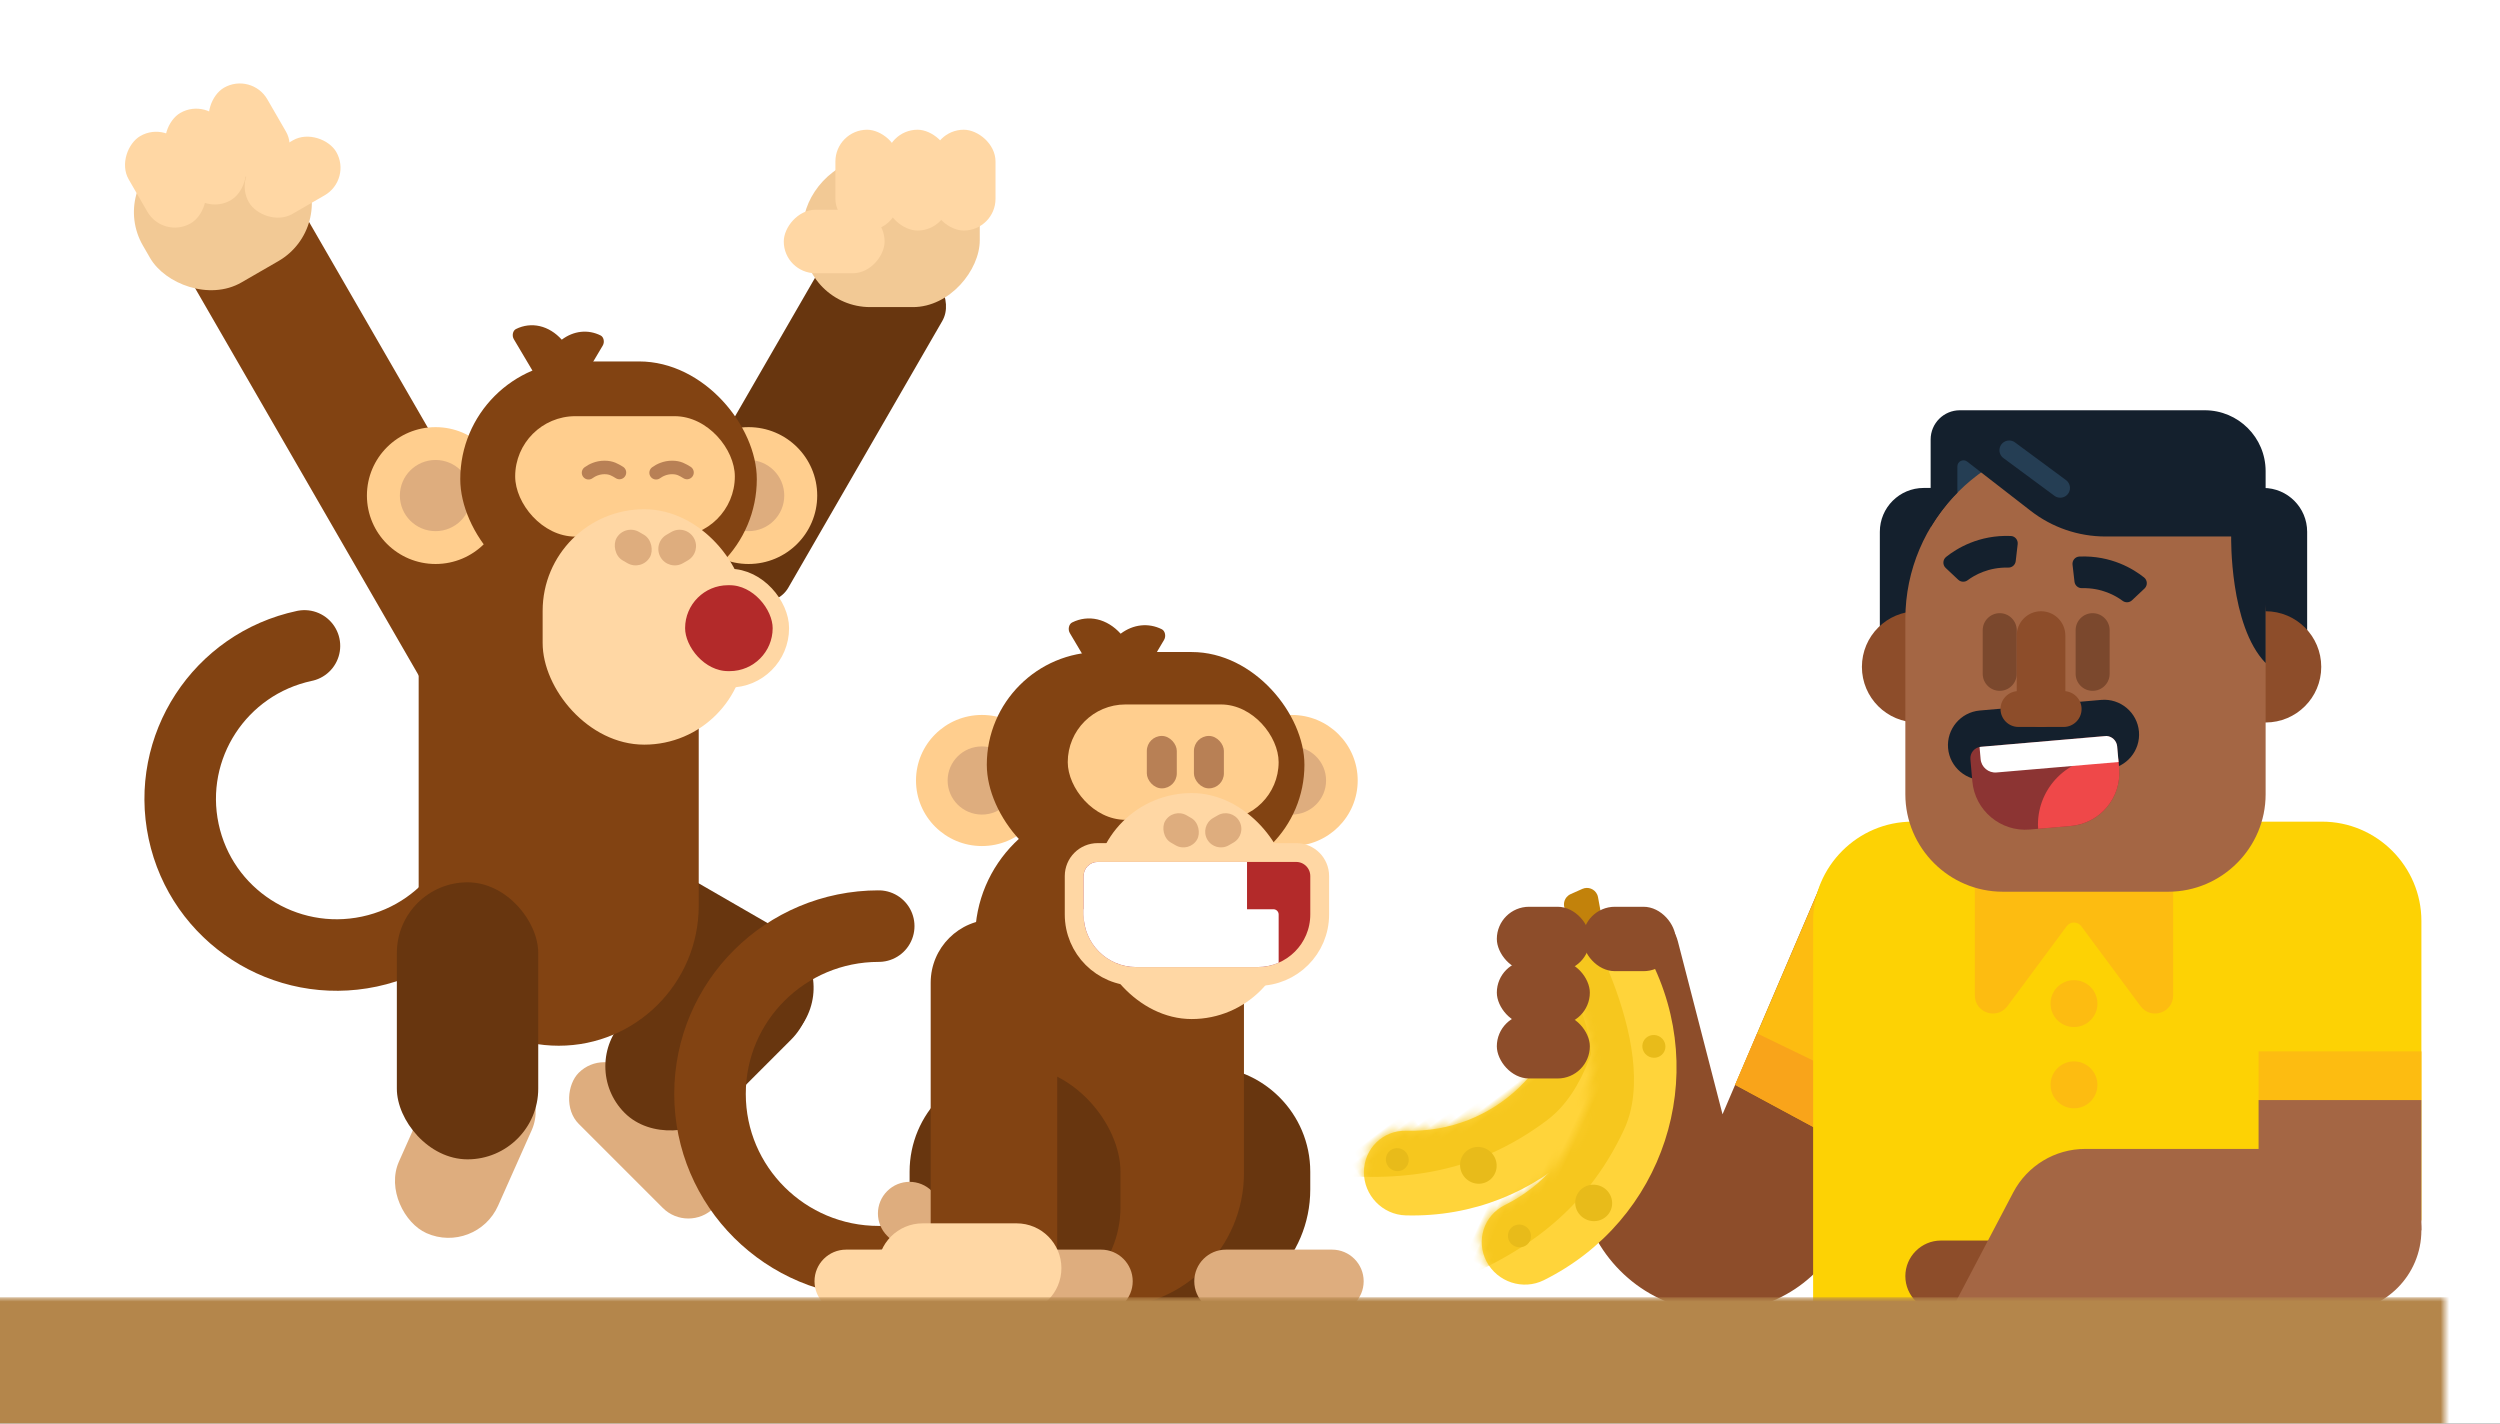<svg xmlns="http://www.w3.org/2000/svg" xmlns:xlink="http://www.w3.org/1999/xlink" width="288" height="164" viewBox="0 0 288 164">
  <rect x="0" y="0" width="288" height="164" fill="#333333" stroke="none"/>
  <defs>
    <rect id="exp_want_some_bananas-a" width="288" height="164"/>
    <path id="exp_want_some_bananas-c" d="M0.926,2.359 L1.896,1.243 C2.366,0.702 3.185,0.645 3.726,1.115 C3.805,1.184 3.875,1.262 3.936,1.347 C5.382,3.403 6.359,4.724 6.868,5.312 C7.335,5.851 8.052,6.517 9.021,7.31 L9.021,7.31 C9.526,7.724 9.6,8.469 9.186,8.974 C9.171,8.993 9.155,9.011 9.139,9.029 C8.724,9.476 8.025,9.503 7.578,9.088 C7.541,9.053 7.506,9.016 7.474,8.977 C6.357,7.611 5.634,6.803 5.304,6.554 C4.967,6.3 3.635,5.569 1.307,4.361 C0.672,4.031 0.424,3.248 0.754,2.613 C0.801,2.522 0.859,2.437 0.926,2.359 Z"/>
    <path id="exp_want_some_bananas-e" d="M12.976,39.988 C22.615,27.904 20.514,10.5 8.253,1.117 C6.115,-0.519 3.027,-0.148 1.356,1.947 C-0.314,4.041 0.065,7.065 2.203,8.701 C10.172,14.799 11.542,26.152 5.232,34.062 C3.562,36.156 3.941,39.181 6.079,40.817 C8.217,42.453 11.305,42.082 12.976,39.988 Z"/>
    <path id="exp_want_some_bananas-g" d="M12.976,39.988 C22.615,27.904 20.514,10.5 8.253,1.117 C6.115,-0.519 3.027,-0.148 1.356,1.947 C-0.314,4.041 0.065,7.065 2.203,8.701 C10.172,14.799 11.542,26.152 5.232,34.062 C3.562,36.156 3.941,39.181 6.079,40.817 C8.217,42.453 11.305,42.082 12.976,39.988 Z"/>
  </defs>
  <g fill="none" fill-rule="evenodd">
    <mask id="exp_want_some_bananas-b" fill="#fff">
      <use xlink:href="#exp_want_some_bananas-a"/>
    </mask>
    <use fill="#FFF" xlink:href="#exp_want_some_bananas-a"/>
    <g mask="url(#exp_want_some_bananas-b)">
      <g transform="translate(9.599 4.721)">
        <g transform="translate(138.193 42.092)">
          <g transform="translate(0 47.292)">
            <path fill="#8D4D2A" fill-rule="nonzero" d="M64.498,6.787 C63.519,6.368 62.386,6.822 61.967,7.801 L50.643,34.261 L45.498,14.339 C44.956,12.243 43.065,10.779 40.9,10.779 L39.201,10.78 C33.297,10.78 28.466,15.61 28.466,21.515 L28.466,26.017 C28.466,26.017 28.467,26.019 28.468,26.02 L29.716,26.02 L34.544,44.714 C36.266,51.381 41.955,56.387 48.818,56.949 C49.282,56.987 49.741,57.005 50.198,57.005 C56.628,57.005 62.299,53.29 64.87,47.28 L79.46,13.188 L64.498,6.787 Z"/>
            <g transform="rotate(25 9.038 47.844)">
              <g transform="translate(13.5)">
                <mask id="exp_want_some_bananas-d" fill="#fff">
                  <use xlink:href="#exp_want_some_bananas-c"/>
                </mask>
                <use fill="#C2820B" xlink:href="#exp_want_some_bananas-c"/>
                <polygon fill="#FFD43A" points="4.282 4.283 8.004 4.348 9.139 8.68 4.766 8.124" mask="url(#exp_want_some_bananas-d)"/>
              </g>
              <g transform="rotate(28 5.446 41.486)">
                <g transform="translate(.152 .182)">
                  <mask id="exp_want_some_bananas-f" fill="#fff">
                    <use xlink:href="#exp_want_some_bananas-e"/>
                  </mask>
                  <use fill="#FFD43A" fill-rule="nonzero" xlink:href="#exp_want_some_bananas-e"/>
                  <path fill="#F6C71E" d="M-3.337,-1.5 C-2.669,-1.5 14.02,9.615 14.02,20.338 C14.02,31.061 9.346,38.907 1.869,46.361 C-5.608,53.815 -4.139,33.022 -4.139,33.022 L-6.676,6.085 C-6.676,6.085 -4.005,-1.5 -3.337,-1.5 Z" mask="url(#exp_want_some_bananas-f)"/>
                </g>
                <ellipse cx="13.562" cy="30.015" fill="#E8BB1A" rx="2.136" ry="2.092"/>
                <ellipse cx="7.42" cy="37.077" fill="#E8BB1A" rx="1.335" ry="1.308"/>
                <ellipse cx="12.226" cy="10.4" fill="#E8BB1A" rx="1.335" ry="1.308"/>
              </g>
              <g transform="translate(17.448 3.985)">
                <mask id="exp_want_some_bananas-h" fill="#fff">
                  <use xlink:href="#exp_want_some_bananas-g"/>
                </mask>
                <use fill="#FFD43A" fill-rule="nonzero" xlink:href="#exp_want_some_bananas-g"/>
                <path fill="#F6C71E" d="M-3.337,-1.5 C-2.669,-1.5 14.02,9.615 14.02,20.338 C14.02,31.061 9.346,38.907 1.869,46.361 C-5.608,53.815 -4.139,33.022 -4.139,33.022 L-6.676,6.085 C-6.676,6.085 -4.005,-1.5 -3.337,-1.5 Z" mask="url(#exp_want_some_bananas-h)"/>
              </g>
              <ellipse cx="31.867" cy="33.477" fill="#E8BB1A" rx="2.136" ry="2.092"/>
              <ellipse cx="25.726" cy="40.538" fill="#E8BB1A" rx="1.335" ry="1.308"/>
              <ellipse cx="30.532" cy="14.203" fill="#E8BB1A" rx="1.335" ry="1.308"/>
            </g>
            <rect width="10.714" height="7.418" x="24.643" y="22.718" fill="#8D4D2A" fill-rule="nonzero" rx="3.709"/>
            <rect width="10.714" height="7.418" x="24.643" y="16.536" fill="#8D4D2A" fill-rule="nonzero" rx="3.709"/>
            <rect width="10.714" height="7.418" x="24.643" y="10.355" fill="#8D4D2A" fill-rule="nonzero" rx="3.709"/>
            <rect width="10.714" height="7.418" x="34.533" y="10.355" fill="#8D4D2A" fill-rule="nonzero" rx="3.709"/>
          </g>
          <path fill="#FDBC11" fill-rule="nonzero" d="M79.459,60.481 L64.498,54.078 C63.519,53.66 62.386,54.114 61.967,55.092 L52.094,78.162 L68.179,86.84 L79.459,60.481 Z"/>
          <polygon fill="#F9A41A" fill-rule="nonzero" points="71.031 80.175 54.629 72.239 54.479 72.589 52.094 78.162 68.179 86.84"/>
          <path fill="#FDD204" fill-rule="nonzero" d="M98.87,93.788 L131.153,93.788 L131.153,59.281 C131.153,52.989 126.004,47.841 119.711,47.841 L72.52,47.841 C66.228,47.841 61.079,52.989 61.079,59.281 L61.079,104.297 L98.87,104.297 L98.87,93.788 L98.87,93.788 Z"/>
          <path fill="#FDBC11" fill-rule="nonzero" d="M102.554,54.601 L94.21,54.601 L88.053,54.601 L79.709,54.601 L79.709,67.86 C79.709,69.865 82.266,70.71 83.46,69.099 L90.296,59.88 C90.712,59.319 91.551,59.319 91.967,59.88 L98.803,69.1 C99.997,70.71 102.554,69.866 102.554,67.861 L102.554,54.601 L102.554,54.601 Z"/>
          <g transform="translate(66.14)">
            <path fill="#14202D" fill-rule="nonzero" d="M17.527 32.772L2.625 32.772 2.625 14.449C2.625 11.66 4.886 9.399 7.676 9.399L17.527 9.399 17.527 32.772zM36.949 32.772L51.852 32.772 51.852 14.449C51.852 11.66 49.591 9.399 46.801 9.399L36.949 9.399 36.949 32.772z"/>
            <rect width="8.95" height="8.949" x="10.341" y="4.925" fill="#253E54" fill-rule="nonzero"/>
            <circle cx="47.068" cy="30.01" r="6.407" fill="#8D4D2A" fill-rule="nonzero"/>
            <circle cx="6.967" cy="30.01" r="6.407" fill="#8D4D2A" fill-rule="nonzero"/>
            <path fill="#A46644" fill-rule="nonzero" d="M35.845,55.913 L16.787,55.913 C10.614,55.913 5.564,50.862 5.564,44.69 L5.564,24.498 C5.564,13.085 14.902,3.747 26.315,3.747 L26.316,3.747 C37.73,3.747 47.068,13.085 47.068,24.498 L47.068,44.69 C47.068,50.862 42.017,55.913 35.845,55.913 Z"/>
            <path fill="#7B482D" fill-rule="nonzero" d="M27.14 32.772C26.062 32.772 25.181 31.891 25.181 30.813L25.181 25.783C25.181 24.706 26.062 23.824 27.14 23.824 28.218 23.824 29.099 24.706 29.099 25.783L29.099 30.813C29.1 31.89 28.218 32.772 27.14 32.772zM16.435 32.772C15.358 32.772 14.476 31.891 14.476 30.813L14.476 25.783C14.476 24.706 15.358 23.824 16.435 23.824 17.513 23.824 18.395 24.706 18.395 25.783L18.395 30.813C18.395 31.89 17.513 32.772 16.435 32.772z"/>
            <path fill="#14202D" fill-rule="nonzero" d="M28.831,41.804 L14.831,43.029 C12.634,43.221 10.678,41.581 10.486,39.384 C10.294,37.187 11.934,35.232 14.131,35.039 L28.132,33.815 C30.329,33.623 32.284,35.263 32.476,37.46 C32.668,39.657 31.028,41.612 28.831,41.804 Z"/>
            <g fill="#8D4D2A" fill-rule="nonzero" transform="translate(16.509 23.428)">
              <path d="M4.688,13.504 C3.141,13.504 1.886,12.249 1.886,10.702 L1.886,2.977 C1.886,1.429 3.141,0.175 4.687,0.175 C6.235,0.175 7.489,1.43 7.489,2.977 L7.489,10.702 C7.489,12.249 6.235,13.504 4.688,13.504 Z"/>
              <path d="M7.293,13.504 L2.083,13.504 C0.948,13.504 0.019,12.575 0.019,11.439 C0.019,10.304 0.948,9.375 2.083,9.375 L7.293,9.375 C8.428,9.375 9.357,10.304 9.357,11.439 C9.357,12.575 8.428,13.504 7.293,13.504 Z"/>
            </g>
            <path fill="#14202D" fill-rule="nonzero" d="M40.053,0.449 L11.845,0.449 C9.985,0.449 8.478,1.956 8.478,3.815 L8.478,13.934 C9.343,12.484 10.378,11.147 11.557,9.951 L11.557,6.917 C11.557,6.333 12.228,6.005 12.689,6.363 L20.022,12.049 C22.482,13.956 25.506,14.991 28.619,14.991 L43.099,14.991 C43.099,14.991 42.889,25.266 47.068,29.568 C47.068,26.014 47.068,7.463 47.068,7.463 C47.068,3.589 43.927,0.449 40.053,0.449 Z"/>
            <path stroke="#253E54" stroke-linecap="round" stroke-linejoin="round" stroke-width="2.245" d="M17.527,5.054 L23.406,9.399"/>
            <path fill="#14202D" fill-rule="nonzero" d="M11.654 19.972L10.21 18.613C9.836 18.261 9.863 17.661 10.265 17.34 11.445 16.397 14.029 14.778 17.718 14.933 18.201 14.953 18.56 15.389 18.505 15.87L18.278 17.83C18.228 18.259 17.861 18.584 17.429 18.573 15.136 18.517 13.52 19.448 12.736 20.033 12.407 20.277 11.952 20.253 11.654 19.972zM31.674 22.341L33.117 20.982C33.491 20.629 33.464 20.03 33.063 19.709 31.882 18.766 29.299 17.147 25.61 17.301 25.127 17.322 24.767 17.758 24.823 18.239L25.049 20.198C25.099 20.627 25.466 20.953 25.898 20.942 28.192 20.886 29.808 21.816 30.591 22.402 30.92 22.646 31.375 22.622 31.674 22.341z"/>
            <g fill-rule="nonzero" transform="translate(12.994 37.485)">
              <path fill="#8C3433" d="M0.064,3.166 L0.288,5.715 C0.58,9.06 3.556,11.557 6.901,11.264 L11.646,10.849 C14.991,10.556 17.489,7.58 17.196,4.235 L16.973,1.687 C16.909,0.959 16.267,0.421 15.54,0.485 L1.266,1.734 C0.539,1.798 0.001,2.439 0.064,3.166 Z"/>
              <path fill="#EF4849" d="M7.846,10.701 C7.846,10.863 7.861,11.021 7.87,11.179 L11.646,10.849 C14.991,10.556 17.489,7.58 17.196,4.235 L17.097,3.101 C16.611,3.006 16.109,2.953 15.595,2.953 C11.315,2.953 7.846,6.422 7.846,10.701 Z"/>
              <path fill="#FFF" d="M1.266,1.734 C1.231,1.737 1.199,1.747 1.165,1.753 C1.15,1.757 1.135,1.759 1.119,1.762 L1.241,3.152 C1.322,4.08 2.148,4.772 3.075,4.691 L17.13,3.486 L16.972,1.687 C16.915,1.03 16.385,0.532 15.747,0.488 L1.28,1.733 L1.266,1.734 Z"/>
            </g>
          </g>
          <circle cx="91.131" cy="68.801" r="2.702" fill="#FDBC11" fill-rule="nonzero"/>
          <circle cx="91.131" cy="78.162" r="2.702" fill="#FDBC11" fill-rule="nonzero"/>
          <g fill-rule="nonzero" transform="translate(71.41 73.8)">
            <path fill="#8D4D2A" d="M14.519,22.297 L4.393,22.297 C2.138,22.297 0.293,24.142 0.293,26.397 C0.293,28.652 2.138,30.497 4.393,30.497 L14.518,30.497 C16.773,30.497 18.618,28.652 18.618,26.397 C18.619,24.142 16.774,22.297 14.519,22.297 Z"/>
            <g transform="translate(5.271)">
              <path fill="#A46644" d="M15.743,11.743 L45.093,11.743 C50.272,11.743 54.47,15.942 54.47,21.121 C54.47,26.299 50.272,30.498 45.093,30.498 L0.233,30.498 L7.454,16.752 C9.072,13.672 12.264,11.743 15.743,11.743 Z"/>
              <g transform="translate(35.143)">
                <rect width="15.009" height="18.755" x="2.446" y="4.239" fill="#A46644" transform="rotate(90 9.951 13.616)"/>
                <rect width="18.755" height="5.606" x=".573" y=".505" fill="#FDBC11"/>
              </g>
            </g>
          </g>
        </g>
        <g transform="translate(.43 .486)">
          <rect width="22.018" height="8.321" x="53.415" y="122.002" fill="#DEAD7E" rx="4.161" transform="rotate(45 64.424 126.162)"/>
          <rect width="15.183" height="29.64" x="62.256" y="90.143" fill="#68360F" rx="7.591" transform="rotate(-60 69.847 104.964)"/>
          <rect width="15.183" height="27.118" x="63.926" y="99.854" fill="#68360F" rx="7.591" transform="scale(1 -1) rotate(-45 -202.284 0)"/>
          <path fill="#68360F" d="M83.076,65.913 C78.884,65.913 75.485,63.748 75.485,61.078 L75.485,25.601 C75.485,22.931 78.884,20.766 83.076,20.766 C87.269,20.766 90.668,22.931 90.668,25.601 L90.668,61.078 C90.668,63.748 87.269,65.913 83.076,65.913 Z" transform="rotate(30 83.076 43.34)"/>
          <path fill="#824312" d="M54.333,54.675 L54.333,54.675 C63.242,54.675 70.464,61.897 70.464,70.806 C70.464,70.806 70.464,70.806 70.464,70.806 L70.464,99.129 C70.464,108.039 63.242,115.261 54.333,115.261 L54.333,115.261 C45.424,115.261 38.201,108.039 38.201,99.129 L38.201,70.806 C38.201,61.897 45.424,54.675 54.333,54.675 Z"/>
          <path stroke="#824312" stroke-linecap="round" stroke-linejoin="round" stroke-width="8.24" d="M28.787,68.807 C18.814,68.807 10.73,76.866 10.73,86.807 C10.73,96.748 18.814,104.807 28.787,104.807 C38.759,104.807 46.843,96.748 46.843,86.807" transform="rotate(-12 28.787 86.807)"/>
          <g transform="matrix(-1 0 0 1 54.172 95.742)">
            <rect width="22.018" height="12.501" x="-.416" y="24.801" fill="#DEAD7E" rx="6.25" transform="rotate(66 10.593 31.052)"/>
            <rect width="16.288" height="31.914" x="2.196" y=".694" fill="#68360F" rx="8.144" transform="matrix(1 0 0 -1 0 33.301)"/>
          </g>
          <ellipse cx="76.206" cy="51.882" fill="#FFCE8E" rx="7.908" ry="7.883"/>
          <rect width="15.183" height="76.218" x="23.532" y="7.048" fill="#824312" rx="7.591" transform="rotate(-30 31.123 45.158)"/>
          <path fill="#FFCE8E" d="M40.148,59.765 C44.515,59.765 48.055,56.235 48.055,51.882 C48.055,47.528 44.515,43.999 40.148,43.999 C35.78,43.999 32.24,47.528 32.24,51.882 C32.24,56.235 35.78,59.765 40.148,59.765 Z"/>
          <path fill="#DEAD7E" d="M40.148 55.981C42.419 55.981 44.26 54.145 44.26 51.882 44.26 49.618 42.419 47.782 40.148 47.782 37.877 47.782 36.036 49.618 36.036 51.882 36.036 54.145 37.877 55.981 40.148 55.981zM76.206 55.981C78.477 55.981 80.318 54.145 80.318 51.882 80.318 49.618 78.477 47.782 76.206 47.782 73.935 47.782 72.094 49.618 72.094 51.882 72.094 54.145 73.935 55.981 76.206 55.981z"/>
          <rect width="34.161" height="27.118" x="42.994" y="36.431" fill="#824312" rx="13.559"/>
          <path fill="#824312" fill-rule="nonzero" d="M59.166,33.439 C59.523,33.616 59.646,34.198 59.412,34.594 L53.788,44.082 C53.554,44.478 53.095,44.46 52.879,44.047 C52.07,42.508 51.777,40.586 52.053,38.741 L49.158,33.857 C48.924,33.461 49.048,32.879 49.404,32.701 C51.187,31.813 53.215,32.291 54.686,33.923 C56.053,32.897 57.701,32.709 59.166,33.439 Z"/>
          <path fill="#824312" d="M50.575,53.458 L57.861,53.458 C63.626,53.458 68.299,58.131 68.299,63.896 L68.299,66.984 C68.299,72.749 63.626,77.423 57.861,77.423 L57.861,77.423 C52.096,77.423 47.423,72.749 47.423,66.984 L47.423,56.611 C47.423,54.87 48.834,53.458 50.575,53.458 Z"/>
          <rect width="25.304" height="13.874" x="49.32" y="42.737" fill="#FFCE8E" rx="6.937"/>
          <path stroke="#B88055" stroke-linecap="round" stroke-linejoin="round" stroke-width="1.557" d="M61.331 49.226C60.813 48.915 60.41 48.643 59.605 48.643 58.828 48.643 58.191 48.948 57.771 49.254M69.115 49.226C68.597 48.915 68.194 48.643 67.389 48.643 66.612 48.643 65.975 48.948 65.555 49.254"/>
          <rect width="23.407" height="27.118" x="52.484" y="53.458" fill="#FFD7A4" rx="11.703"/>
          <rect width="11.977" height="11.788" x="67.95" y="61.264" fill="#B32A2A" stroke="#FFD7A4" stroke-width="1.891" rx="5.894"/>
          <rect width="4.428" height="3.784" x="60.707" y="55.981" fill="#DEAD7E" rx="1.892" transform="rotate(30 62.922 57.873)"/>
          <path fill="#DEAD7E" d="M67.66,55.981 L68.305,55.981 C69.35,55.981 70.197,56.828 70.197,57.873 L70.197,57.873 C70.197,58.918 69.35,59.765 68.305,59.765 L67.66,59.765 C66.615,59.765 65.768,58.918 65.768,57.873 L65.768,57.873 C65.768,56.828 66.615,55.981 67.66,55.981 Z" transform="scale(-1 1) rotate(30 0 -195.842)"/>
          <g transform="rotate(-30 24.9 5.366)">
            <rect width="20.327" height="17.064" x=".05" y="3.767" fill="#F2C995" rx="7.706"/>
            <rect width="11.615" height="7.313" x="13.117" y="9.617" fill="#FFD7A4" rx="3.657"/>
            <rect width="11.615" height="7.313" x=".292" y="2.548" fill="#FFD7A4" rx="3.657" transform="rotate(90 6.1 6.205)"/>
            <rect width="11.615" height="7.313" x="5.615" y="2.548" fill="#FFD7A4" rx="3.657" transform="rotate(90 11.423 6.205)"/>
            <rect width="11.615" height="7.313" x="11.423" y="2.548" fill="#FFD7A4" rx="3.657" transform="rotate(90 17.23 6.205)"/>
          </g>
          <g transform="matrix(-1 0 0 1 104.994 9.34)">
            <rect width="20.327" height="17.064" x="2.153" y="3.767" fill="#F2C995" rx="7.706"/>
            <rect width="11.615" height="7.313" x="13.117" y="9.617" fill="#FFD7A4" rx="3.657"/>
            <rect width="11.615" height="7.313" x="-1.812" y="2.548" fill="#FFD7A4" rx="3.657" transform="rotate(90 3.996 6.205)"/>
            <rect width="11.615" height="7.313" x="3.512" y="2.548" fill="#FFD7A4" rx="3.657" transform="rotate(90 9.32 6.205)"/>
            <rect width="11.615" height="7.313" x="9.32" y="2.548" fill="#FFD7A4" rx="3.657" transform="rotate(90 15.127 6.205)"/>
          </g>
        </g>
        <g transform="translate(71.895 66.165)">
          <path fill="#68360F" d="M57.301,51.948 L57.301,51.948 C64.01,51.948 69.448,57.387 69.448,64.095 L69.448,66.144 C69.448,73.984 63.092,80.339 55.252,80.339 L45.155,80.339 L45.155,64.095 C45.155,57.387 50.593,51.948 57.301,51.948 Z"/>
          <path stroke="#824312" stroke-linecap="round" stroke-linejoin="round" stroke-width="8.242" d="M19.734,35.803 C9.001,35.803 0.3,44.457 0.3,55.133 C0.3,65.808 9.001,74.462 19.734,74.462 C30.467,74.462 39.168,65.808 39.168,55.133"/>
          <path fill="#824312" d="M46.323,21.703 L46.323,21.703 C54.876,21.703 61.81,28.636 61.81,37.189 C61.81,37.189 61.81,37.189 61.81,37.189 L61.81,64.249 C61.81,72.802 54.876,79.735 46.323,79.735 L46.323,79.735 C37.77,79.735 30.836,72.802 30.836,64.249 L30.836,37.189 C30.836,28.636 37.77,21.703 46.323,21.703 Z"/>
          <rect width="24.293" height="28.391" x="23.292" y="51.948" fill="#68360F" rx="12.146"/>
          <ellipse cx="67.322" cy="19.027" fill="#FFCE8E" rx="7.591" ry="7.551"/>
          <path fill="#DEAD7E" d="M41.142,68.862 L41.142,68.862 C43.154,68.862 44.786,70.494 44.786,72.506 L44.786,80.924 C44.786,82.936 43.154,84.568 41.142,84.568 L41.142,84.568 C39.129,84.568 37.498,82.936 37.498,80.924 L37.498,72.506 C37.498,70.494 39.129,68.862 41.142,68.862 Z" transform="rotate(90 41.142 76.715)"/>
          <path fill="#DEAD7E" d="M65.844,66.958 L65.844,66.958 C67.857,66.958 69.488,68.589 69.488,70.601 L69.488,82.828 C69.488,84.841 67.857,86.472 65.844,86.472 L65.844,86.472 C63.832,86.472 62.2,84.841 62.2,82.828 L62.2,70.601 C62.2,68.589 63.832,66.958 65.844,66.958 Z" transform="rotate(90 65.844 76.715)"/>
          <path fill="#FFCE8E" d="M31.621,26.578 C35.814,26.578 39.212,23.197 39.212,19.027 C39.212,14.857 35.814,11.476 31.621,11.476 C27.428,11.476 24.029,14.857 24.029,19.027 C24.029,23.197 27.428,26.578 31.621,26.578 Z"/>
          <path fill="#DEAD7E" d="M31.621 22.954C33.801 22.954 35.568 21.196 35.568 19.027 35.568 16.859 33.801 15.101 31.621 15.101 29.441 15.101 27.673 16.859 27.673 19.027 27.673 21.196 29.441 22.954 31.621 22.954zM67.322 22.954C69.502 22.954 71.27 21.196 71.27 19.027 71.27 16.859 69.502 15.101 67.322 15.101 65.142 15.101 63.375 16.859 63.375 19.027 63.375 21.196 65.142 22.954 67.322 22.954z"/>
          <rect width="36.59" height="25.975" x="32.186" y="4.228" fill="#824312" rx="12.987"/>
          <path fill="#824312" fill-rule="nonzero" d="M52.348,1.604 C52.726,1.792 52.857,2.408 52.608,2.827 L46.654,12.873 C46.406,13.292 45.92,13.274 45.691,12.837 C44.835,11.207 44.525,9.172 44.817,7.218 L41.752,2.047 C41.503,1.628 41.634,1.011 42.012,0.823 C43.9,-0.117 46.047,0.389 47.605,2.117 C49.051,1.031 50.796,0.831 52.348,1.604 Z"/>
          <path fill="#824312" d="M42.716,20.537 L49.71,20.537 C55.244,20.537 59.731,25.024 59.731,30.558 L59.731,33.471 C59.731,39.005 55.244,43.492 49.71,43.492 L49.71,43.492 C44.176,43.492 39.689,39.005 39.689,33.471 L39.689,23.564 C39.689,21.892 41.044,20.537 42.716,20.537 Z"/>
          <rect width="24.293" height="13.289" x="41.511" y="10.268" fill="#FFCE8E" rx="6.645"/>
          <g transform="translate(43.3 20.057)">
            <rect width="22.471" height="26.033" x="1.25" y=".418" fill="#FFD7A4" rx="11.235"/>
            <g transform="translate(.036 8.352)">
              <path fill="#B32A2A" stroke="#FFD7A4" stroke-width="2.168" d="M1.626,-1.084 L24.488,-1.084 C25.985,-1.084 27.199,0.129 27.199,1.626 L27.199,6.054 C27.199,9.997 24.003,13.193 20.06,13.193 L6.054,13.193 C2.112,13.193 -1.084,9.997 -1.084,6.054 L-1.084,1.626 C-1.084,0.129 0.129,-1.084 1.626,-1.084 Z"/>
              <path fill="#FFF" d="M18.827,2.22044605e-16 L18.827,6.665 L0.03,6.665 C0.01,6.464 2.52271954e-17,6.26 0,6.054 L-2.22044605e-16,1.626 C-3.32035019e-16,0.728 0.728,1.05316404e-15 1.626,8.8817842e-16 L18.827,1.67057576e-16 Z"/>
              <path fill="#FFF" d="M22.471,11.61 C21.732,11.931 20.917,12.109 20.06,12.109 L6.054,12.109 C2.711,12.109 4.09483541e-16,9.398 0,6.054 L-3.03591645e-17,5.449 L21.865,5.449 C22.2,5.449 22.471,5.72 22.471,6.054 L22.471,11.61 Z"/>
            </g>
          </g>
          <rect width="4.251" height="3.624" x="52.443" y="22.954" fill="#DEAD7E" rx="1.812" transform="rotate(30 54.568 24.766)"/>
          <path fill="#DEAD7E" d="M59.114,22.954 L59.74,22.954 C60.741,22.954 61.553,23.765 61.553,24.766 L61.553,24.766 C61.553,25.767 60.741,26.578 59.74,26.578 L59.114,26.578 C58.113,26.578 57.301,25.767 57.301,24.766 L57.301,24.766 C57.301,23.765 58.113,22.954 59.114,22.954 Z" transform="scale(-1 1) rotate(30 0 -197.02)"/>
          <rect width="3.452" height="6.041" x="50.621" y="13.893" fill="#B88055" rx="1.726"/>
          <rect width="3.452" height="6.041" x="56.046" y="13.893" fill="#B88055" rx="1.726"/>
          <path fill="#D8D8D8" stroke="#979797" stroke-width=".605" d="M24.506,69.165 C22.661,69.165 21.165,70.661 21.165,72.506 L21.165,80.924 C21.165,82.769 22.661,84.265 24.506,84.265 C26.352,84.265 27.847,82.769 27.847,80.924 L27.847,72.506 C27.847,70.661 26.352,69.165 24.506,69.165 Z" transform="rotate(90 24.506 76.715)"/>
          <path fill="#DEAD7E" d="M26.263,64.03 L26.263,64.03 C28.275,64.03 29.907,65.661 29.907,67.674 L29.907,76.091 C29.907,78.104 28.275,79.735 26.263,79.735 L26.263,79.735 C24.25,79.735 22.619,78.104 22.619,76.091 L22.619,67.674 C22.619,65.661 24.25,64.03 26.263,64.03 Z" transform="rotate(135 26.263 71.882)"/>
          <rect width="14.576" height="44.7" x="25.721" y="35.035" fill="#824312" rx="7.288"/>
          <path fill="#FFD7A4" d="M30.211,64.634 L30.211,64.634 C33.062,64.634 35.373,66.945 35.373,69.796 L35.373,80.614 C35.373,83.465 33.062,85.776 30.211,85.776 L30.211,85.776 C27.36,85.776 25.048,83.465 25.048,80.614 L25.048,69.796 C25.048,66.945 27.36,64.634 30.211,64.634 Z" transform="rotate(90 30.21 75.205)"/>
          <path fill="#FFD7A4" d="M20.19,68.862 L20.19,68.862 C22.202,68.862 23.834,70.494 23.834,72.506 L23.834,80.924 C23.834,82.936 22.202,84.568 20.19,84.568 L20.19,84.568 C18.177,84.568 16.546,82.936 16.546,80.924 L16.546,72.506 C16.546,70.494 18.177,68.862 20.19,68.862 Z" transform="rotate(90 20.19 76.715)"/>
        </g>
      </g>
    </g>
    <rect width="300.686" height="14.558" x="-6.343" y="149.442" fill="#B4864B" mask="url(#exp_want_some_bananas-b)" rx="3.669"/>
  </g>
</svg>
